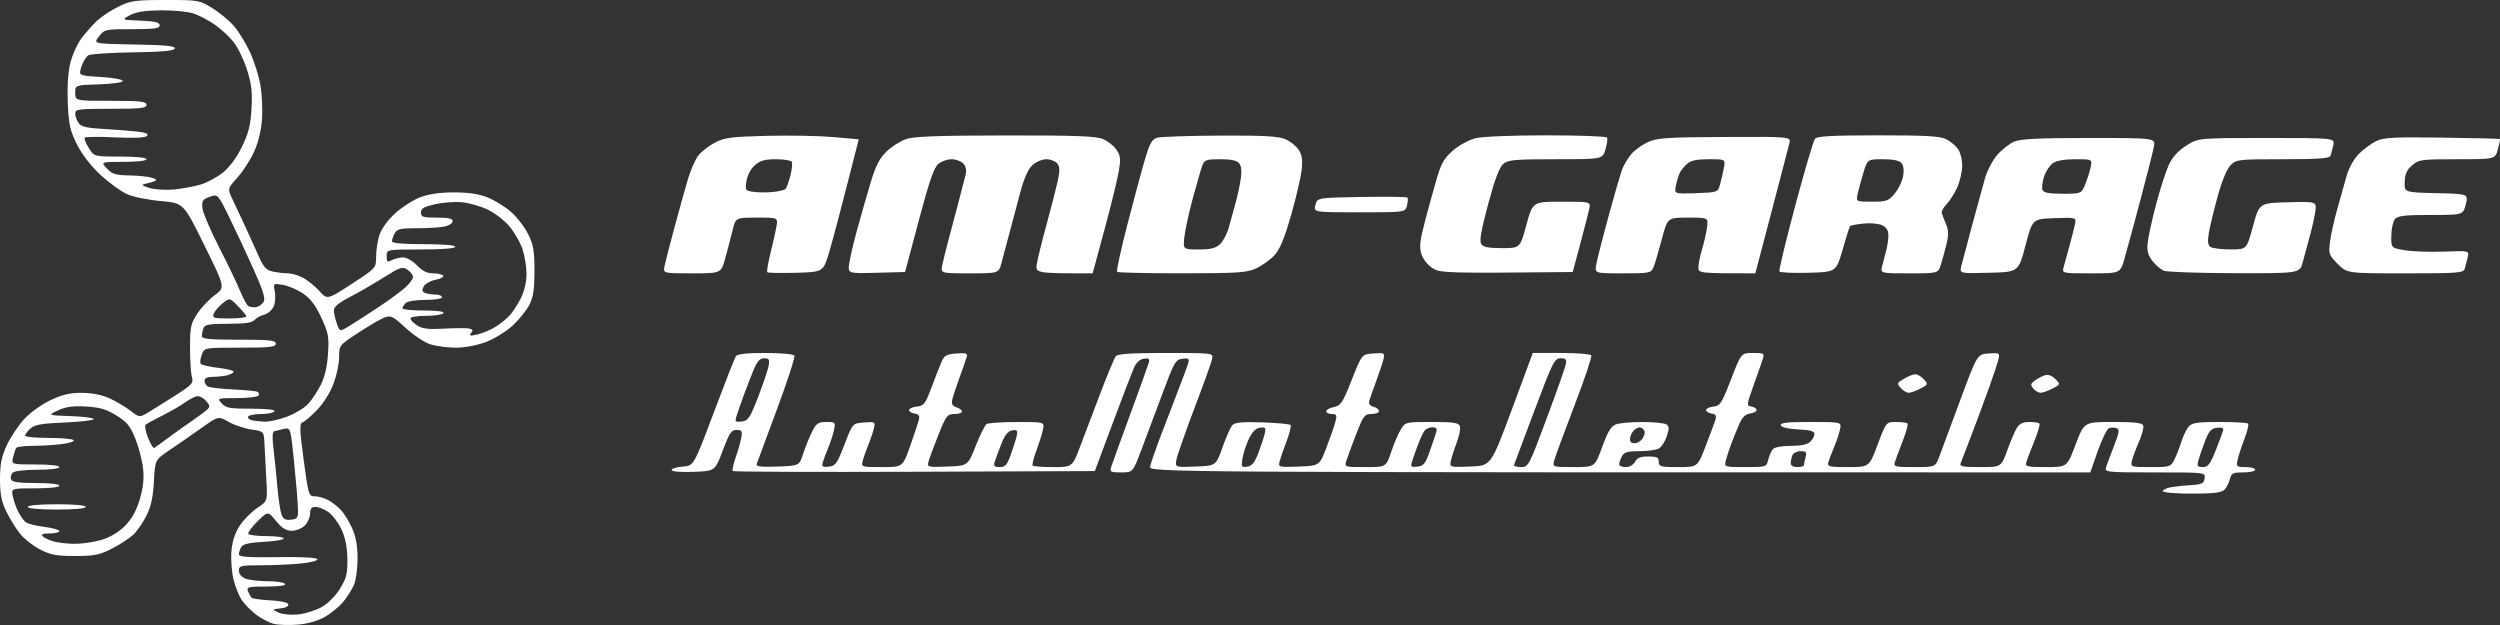 <svg width="284" height="71" viewBox="0 0 284 71" fill="none" xmlns="http://www.w3.org/2000/svg">
<rect x="0" y="0" width="284" height="71" fill="#333333" stroke="none"/>
<path fill-rule="evenodd" clip-rule="evenodd" d="M33.879 70.953C32.89 71.04 31.644 71.003 31.11 70.87C30.576 70.736 29.675 70.271 29.107 69.835C28.539 69.4 27.814 68.67 27.495 68.214C27.177 67.757 26.744 66.698 26.533 65.859C26.323 65.02 26.213 63.57 26.29 62.636C26.386 61.471 26.683 60.554 27.234 59.716C27.676 59.044 28.569 58.141 29.218 57.709C30.398 56.924 30.398 56.924 30.255 54.465C30.176 53.113 30.083 51.33 30.047 50.502C29.982 48.997 29.982 48.997 28.571 48.795C27.795 48.684 26.629 48.293 25.979 47.926C24.798 47.258 24.798 47.258 22.892 48.615C21.845 49.361 20.227 50.481 19.299 51.104C17.61 52.238 17.61 52.238 17.483 54.687C17.39 56.462 17.16 57.527 16.649 58.556C16.261 59.338 15.595 60.311 15.168 60.719C14.741 61.127 13.649 61.843 12.742 62.309C11.319 63.042 10.745 63.158 8.545 63.16C6.422 63.162 5.754 63.038 4.544 62.417C3.746 62.007 2.713 61.19 2.251 60.602C1.788 60.015 1.092 58.878 0.704 58.076C0.164 56.956 0 56.111 0 54.438C0 52.751 0.169 51.891 0.75 50.626C1.162 49.727 2.039 48.395 2.698 47.665C3.379 46.912 4.676 45.967 5.697 45.479C7.062 44.827 7.929 44.622 9.294 44.627C10.449 44.631 11.573 44.852 12.434 45.245C13.171 45.581 14.24 46.213 14.808 46.649C15.842 47.442 15.842 47.442 16.818 46.86C17.354 46.54 18.744 45.673 19.905 44.934C21.83 43.707 21.997 43.521 21.802 42.823C21.683 42.402 21.587 40.894 21.587 39.472C21.587 37.151 21.672 36.757 22.417 35.625C22.874 34.932 23.773 33.982 24.415 33.514C25.582 32.664 25.582 32.664 23.216 27.863C20.85 23.062 20.85 23.062 18.274 22.841C16.857 22.719 15.134 22.368 14.445 22.061C13.756 21.753 12.407 20.78 11.448 19.897C10.378 18.912 9.343 17.582 8.77 16.456C7.971 14.886 7.817 14.21 7.703 11.788C7.621 10.045 7.72 8.307 7.961 7.266C8.176 6.336 8.754 5.032 9.245 4.369C9.737 3.706 10.556 2.781 11.066 2.315C11.576 1.848 12.667 1.137 13.492 0.735C14.837 0.078 15.382 0.003 18.809 0C22.542 -0.003 22.66 0.018 24.112 0.916C24.929 1.422 26.03 2.331 26.56 2.937C27.089 3.543 27.91 4.873 28.384 5.892C28.858 6.911 29.395 8.595 29.577 9.633C29.759 10.672 29.843 12.435 29.763 13.552C29.673 14.82 29.334 16.206 28.86 17.248C28.443 18.164 27.591 19.482 26.967 20.177C25.832 21.44 25.832 21.44 26.441 22.703C26.776 23.398 27.424 24.781 27.881 25.776C28.338 26.771 29.022 28.278 29.4 29.126C29.97 30.404 30.25 30.699 31.046 30.859C31.574 30.965 32.333 31.052 32.732 31.052C33.132 31.052 33.888 31.275 34.411 31.547C34.935 31.82 35.771 32.496 36.27 33.05C37.177 34.059 37.177 34.059 39.951 32.254C42.712 30.456 42.724 30.443 42.724 29.203C42.724 28.517 42.881 27.43 43.073 26.786C43.286 26.072 43.96 25.109 44.805 24.314C45.566 23.598 46.859 22.753 47.679 22.434C48.702 22.038 49.923 21.856 51.569 21.856C53.209 21.856 54.414 22.035 55.38 22.421C56.157 22.731 57.343 23.458 58.015 24.037C58.688 24.616 59.57 25.748 59.975 26.554C60.598 27.789 60.713 28.444 60.713 30.753C60.713 32.853 60.58 33.751 60.139 34.621C59.823 35.243 58.968 36.305 58.24 36.98C57.512 37.655 56.147 38.497 55.206 38.851C54.207 39.226 52.796 39.495 51.817 39.495C50.894 39.495 49.599 39.332 48.939 39.133C48.271 38.932 47.012 38.104 46.103 37.268C44.622 35.907 44.392 35.794 43.671 36.073C43.233 36.242 41.896 37.02 40.7 37.801C38.544 39.211 38.526 39.233 38.526 40.553C38.526 41.285 38.242 42.648 37.895 43.582C37.527 44.571 36.744 45.817 36.021 46.567C35.338 47.275 34.592 47.913 34.364 47.984C34.014 48.094 34.036 48.77 34.498 52.247C35.028 56.227 35.074 56.379 35.753 56.379C36.14 56.379 36.822 56.569 37.267 56.803C37.712 57.035 38.372 57.544 38.733 57.933C39.094 58.322 39.664 59.251 40 59.997C40.42 60.927 40.614 61.996 40.619 63.398C40.622 64.523 40.443 65.88 40.221 66.414C39.999 66.947 39.445 67.827 38.99 68.37C38.535 68.912 37.604 69.679 36.921 70.075C36.156 70.518 34.987 70.855 33.879 70.953ZM33.824 69.806C34.617 69.731 35.826 69.358 36.51 68.979C37.26 68.562 38.097 67.727 38.622 66.873C39.363 65.667 39.488 65.165 39.463 63.485C39.443 62.153 39.226 61.071 38.795 60.147C38.444 59.396 37.78 58.512 37.321 58.183C36.861 57.854 36.202 57.585 35.857 57.585C35.386 57.585 35.228 57.774 35.228 58.339C35.228 58.753 34.959 59.364 34.629 59.695C34.299 60.027 33.634 60.298 33.152 60.298C32.504 60.298 32.034 60.005 31.356 59.179C30.438 58.059 30.438 58.059 29.248 59.228C28.593 59.87 28.128 60.51 28.213 60.649C28.298 60.788 29.237 60.901 30.299 60.901C31.361 60.901 32.23 61.022 32.23 61.17C32.23 61.318 31.212 61.49 29.967 61.553C28.393 61.633 27.618 61.804 27.423 62.114C27.269 62.359 27.141 62.738 27.138 62.956C27.134 63.269 28.063 63.339 31.541 63.288C34.277 63.248 35.986 63.338 36.048 63.525C36.105 63.696 35.262 63.912 34.114 64.02C32.996 64.127 30.967 64.215 29.607 64.216C27.324 64.218 27.134 64.265 27.134 64.829C27.134 65.206 27.427 65.551 27.902 65.733C28.326 65.895 29.464 66.027 30.433 66.027C31.402 66.027 32.278 66.163 32.38 66.329C32.498 66.519 31.723 66.63 30.267 66.63C28.202 66.63 27.989 66.684 28.169 67.158C28.278 67.448 28.461 67.78 28.575 67.895C28.689 68.011 29.649 68.147 30.707 68.197C31.849 68.251 32.68 68.433 32.749 68.645C32.819 68.858 32.468 69.046 31.874 69.112C30.881 69.224 30.881 69.224 31.631 69.584C32.045 69.782 33.026 69.882 33.824 69.806ZM8.415 61.78C9.251 61.794 10.642 61.595 11.505 61.337C12.51 61.037 13.476 60.465 14.19 59.747C14.958 58.975 15.479 58.047 15.866 56.763C16.257 55.461 16.376 54.408 16.26 53.274C16.168 52.381 15.778 50.853 15.392 49.88C14.806 48.4 14.452 47.962 13.228 47.202C12.076 46.487 11.34 46.27 9.768 46.18C8.272 46.095 7.473 46.206 6.584 46.624C5.397 47.181 5.397 47.181 8.02 47.269C9.463 47.318 10.643 47.47 10.643 47.608C10.643 47.746 9.163 47.921 7.353 47.996C4.712 48.105 3.942 48.241 3.455 48.684C3.121 48.988 2.848 49.351 2.848 49.491C2.848 49.631 4.055 49.746 5.529 49.746C7.003 49.746 8.282 49.863 8.37 50.006C8.458 50.149 7.825 50.352 6.963 50.456C6.102 50.56 4.629 50.646 3.69 50.648C2.752 50.649 1.919 50.757 1.838 50.888C1.758 51.018 1.601 51.493 1.488 51.943C1.284 52.761 1.284 52.761 4.015 52.761C5.636 52.761 6.746 52.883 6.746 53.062C6.746 53.239 5.717 53.364 4.257 53.364C2.818 53.364 1.627 53.506 1.433 53.702C1.248 53.888 1.168 54.227 1.255 54.456C1.373 54.766 2.091 54.871 4.08 54.871C5.657 54.871 6.746 54.994 6.746 55.173C6.746 55.352 5.634 55.474 4.01 55.474C1.274 55.474 1.274 55.474 1.454 56.38C1.553 56.877 1.831 57.667 2.072 58.135C2.312 58.603 2.686 59.132 2.903 59.311C3.12 59.491 4.074 59.734 5.022 59.852C5.97 59.97 6.746 60.186 6.746 60.333C6.746 60.48 6.247 60.6 5.637 60.6C4.865 60.6 4.623 60.696 4.841 60.915C5.013 61.088 5.546 61.348 6.025 61.492C6.504 61.636 7.58 61.766 8.415 61.78ZM33.055 59.037C33.807 58.95 33.877 58.836 33.848 57.736C33.831 57.072 33.636 54.736 33.414 52.544C33.01 48.558 33.01 48.558 32.246 48.725C31.825 48.817 31.335 48.935 31.158 48.988C30.938 49.053 30.91 49.697 31.07 50.998C31.2 52.05 31.399 53.997 31.512 55.324C31.625 56.65 31.832 58.05 31.974 58.434C32.172 58.972 32.42 59.111 33.055 59.037ZM6.446 57.886C4.447 57.886 3.148 57.768 3.148 57.585C3.148 57.402 4.447 57.283 6.446 57.283C8.445 57.283 9.744 57.402 9.744 57.585C9.744 57.768 8.445 57.886 6.446 57.886ZM237.455 53.664C130.501 53.665 130.501 53.665 130.653 52.987C130.737 52.614 131.214 51.223 131.713 49.897C132.213 48.57 133.123 46.196 133.735 44.62C134.348 43.045 134.917 41.508 135 41.204C135.123 40.751 135.001 40.67 134.32 40.752C133.549 40.844 133.383 41.136 132.033 44.771C131.232 46.927 130.151 49.81 129.631 51.178C128.686 53.665 128.686 53.665 127.359 53.665C126.168 53.665 126.052 53.604 126.224 53.06C126.329 52.728 127.299 50.048 128.381 47.106C129.462 44.163 130.416 41.506 130.501 41.202C130.623 40.759 130.511 40.668 129.938 40.749C129.472 40.816 129.074 41.187 128.801 41.81C128.57 42.338 127.479 45.187 126.377 48.142L124.374 53.514L103.888 53.592C92.622 53.635 83.332 53.598 83.245 53.51C83.157 53.422 83.31 52.709 83.584 51.925C83.857 51.141 84.144 50.126 84.22 49.67C84.338 48.965 84.255 48.841 83.668 48.841C83.082 48.841 82.846 49.194 82.104 51.178C81.23 53.514 81.23 53.514 78.767 53.602C77.294 53.654 76.303 53.571 76.303 53.393C76.303 53.23 76.868 53.055 77.558 53.004C78.812 52.911 78.812 52.911 81.08 46.877C82.328 43.558 83.458 40.675 83.592 40.47C83.759 40.214 84.806 40.097 86.947 40.097C88.659 40.097 90.141 40.231 90.241 40.393C90.341 40.556 89.451 43.303 88.263 46.499C87.076 49.694 86.041 52.484 85.964 52.698C85.855 53.001 86.377 53.068 88.31 53C90.796 52.911 90.796 52.911 91.237 51.555C91.479 50.809 91.931 49.689 92.242 49.067C92.735 48.079 92.94 47.937 93.873 47.937C94.913 47.937 94.935 47.96 94.733 48.884C94.619 49.406 94.32 50.322 94.067 50.92C93.816 51.518 93.542 52.255 93.46 52.559C93.337 53.013 93.46 53.093 94.159 53.011C94.918 52.922 95.105 52.656 95.933 50.499C96.858 48.087 96.858 48.087 98.161 47.993C99.448 47.9 99.462 47.908 99.256 48.73C99.142 49.187 98.852 50.036 98.611 50.616C98.37 51.196 98.095 51.983 97.999 52.366C97.829 53.049 97.87 53.062 100.187 53.062C102.548 53.062 102.548 53.062 103.382 50.702C103.841 49.403 104.29 48.058 104.38 47.711C104.504 47.234 104.388 47.057 103.903 46.981C103.551 46.926 103.265 46.746 103.268 46.58C103.27 46.414 103.671 46.236 104.159 46.185C104.962 46.101 105.124 45.886 105.854 43.924C106.298 42.731 106.813 41.417 107 41.002C107.274 40.392 107.589 40.23 108.651 40.154C109.799 40.071 109.943 40.127 109.802 40.606C109.714 40.907 109.343 41.967 108.979 42.962C108.615 43.957 108.251 45.063 108.171 45.42C108.066 45.889 108.2 46.124 108.654 46.269C109 46.379 109.283 46.596 109.283 46.751C109.283 46.906 108.894 47.032 108.418 47.032C107.617 47.032 107.48 47.211 106.601 49.404C106.078 50.709 105.573 52.072 105.48 52.433C105.314 53.07 105.375 53.087 107.63 53C109.952 52.911 109.952 52.911 110.843 50.652C111.332 49.409 111.89 48.292 112.082 48.169C112.274 48.046 113.831 47.944 115.542 47.941C118.653 47.937 118.653 47.937 118.482 48.792C118.389 49.263 118.05 50.342 117.73 51.189C117.41 52.037 117.222 52.805 117.313 52.896C117.404 52.987 118.456 53.062 119.651 53.062C121.823 53.062 121.823 53.062 122.76 50.575C123.276 49.207 124.319 46.459 125.078 44.469C125.837 42.479 126.591 40.682 126.752 40.474C126.968 40.198 128.482 40.097 132.441 40.097C137.836 40.097 137.836 40.097 137.697 40.776C137.62 41.149 136.707 43.693 135.668 46.429C134.629 49.165 133.715 51.783 133.638 52.246C133.497 53.089 133.497 53.089 135.817 53C138.137 52.911 138.137 52.911 138.881 50.801C139.29 49.64 139.797 48.508 140.009 48.284C140.296 47.981 141.161 47.905 143.403 47.983C145.058 48.04 146.496 48.172 146.599 48.276C146.702 48.38 146.508 49.194 146.167 50.085C145.827 50.976 145.467 52.017 145.369 52.397C145.192 53.08 145.219 53.088 147.542 53C149.895 52.911 149.895 52.911 150.705 50.789C151.15 49.622 151.606 48.299 151.718 47.85C151.892 47.154 151.828 47.032 151.29 47.032C150.943 47.032 150.658 46.893 150.658 46.723C150.658 46.553 151.051 46.335 151.531 46.238C152.313 46.081 152.525 45.759 153.555 43.156C154.706 40.248 154.706 40.248 156.019 40.154C157.255 40.065 157.322 40.1 157.174 40.757C157.087 41.14 156.715 42.268 156.347 43.263C155.979 44.258 155.617 45.291 155.542 45.559C155.457 45.866 155.636 46.105 156.031 46.209C156.374 46.299 156.655 46.521 156.655 46.702C156.655 46.884 156.271 47.032 155.802 47.032C155.016 47.032 154.878 47.216 154.044 49.369C153.545 50.654 153.043 52.011 152.927 52.384C152.721 53.048 152.766 53.062 155.087 53.062C157.457 53.062 157.457 53.062 158.03 51.361C158.345 50.426 158.837 49.273 159.124 48.799C159.641 47.942 159.663 47.937 162.656 47.937C165.089 47.937 165.702 48.026 165.845 48.4C165.942 48.655 165.778 49.503 165.481 50.285C165.183 51.066 164.88 52.017 164.807 52.397C164.677 53.077 164.716 53.087 167.024 53C169.374 52.911 169.374 52.911 171.751 46.505L174.128 40.097H177.366C179.147 40.097 180.68 40.221 180.773 40.371C180.866 40.522 179.986 43.134 178.819 46.175C177.652 49.217 176.624 52.011 176.535 52.384C176.377 53.044 176.435 53.062 178.776 53.062C181.179 53.062 181.179 53.062 182.008 50.775C182.633 49.053 183.016 48.419 183.557 48.212C183.953 48.06 185.314 47.939 186.581 47.941C187.848 47.944 189.069 48.063 189.295 48.207C189.628 48.42 189.638 48.671 189.346 49.561C189.148 50.163 188.737 50.789 188.431 50.954C188.125 51.119 187.129 51.253 186.217 51.253C184.884 51.253 184.498 51.368 184.248 51.836C184.078 52.157 183.938 52.564 183.938 52.741C183.938 52.918 184.27 53.062 184.677 53.062C185.109 53.062 185.549 52.812 185.737 52.459C185.975 52.012 186.365 51.856 187.246 51.856C188.235 51.856 188.435 51.958 188.435 52.459C188.435 53.008 188.635 53.062 190.637 53.062C192.839 53.062 192.839 53.062 193.744 50.726C194.243 49.44 194.742 48.094 194.854 47.733C195.014 47.218 194.923 47.056 194.433 46.98C194.089 46.925 193.81 46.746 193.812 46.58C193.815 46.414 194.191 46.238 194.649 46.189C195.404 46.108 195.588 45.824 196.641 43.099C197.802 40.097 197.802 40.097 199.135 40.097C200.381 40.097 200.454 40.142 200.254 40.776C200.137 41.149 199.666 42.498 199.208 43.773C198.404 46.011 198.396 46.095 198.964 46.185C199.287 46.236 199.551 46.414 199.55 46.58C199.548 46.746 199.217 46.923 198.814 46.974C198.327 47.036 197.936 47.391 197.648 48.03C197.41 48.559 196.999 49.559 196.734 50.251C196.469 50.944 196.166 51.86 196.059 52.286C195.866 53.062 195.866 53.062 198.264 53.062C200.629 53.062 200.665 53.051 200.869 52.235C200.983 51.78 201.216 51.237 201.388 51.029C201.573 50.805 202.41 50.65 203.441 50.65C204.624 50.65 205.333 50.498 205.653 50.176C205.912 49.916 206.124 49.515 206.124 49.286C206.124 48.987 205.605 48.845 204.274 48.78C203.129 48.725 202.377 48.547 202.3 48.314C202.206 48.026 203.013 47.937 205.687 47.937C209.197 47.937 209.197 47.937 209.03 48.766C208.937 49.222 208.632 50.138 208.351 50.801C208.07 51.464 207.775 52.244 207.697 52.535C207.569 53.005 207.813 53.062 209.947 53.062C212.341 53.062 212.341 53.062 213.303 50.499C214.265 47.937 214.265 47.937 215.391 47.937C216.011 47.937 216.594 48.014 216.688 48.107C216.781 48.201 216.539 49.096 216.15 50.095C215.76 51.095 215.36 52.171 215.26 52.487C215.092 53.02 215.254 53.062 217.472 53.062C219.866 53.062 219.866 53.062 220.337 51.781C220.596 51.076 221.665 48.193 222.713 45.374C224.618 40.248 224.618 40.248 225.903 40.154C227.109 40.065 227.18 40.102 227.04 40.757C226.958 41.14 226.45 42.675 225.912 44.168C225.373 45.66 224.479 48.069 223.924 49.52C223.37 50.971 222.834 52.362 222.733 52.61C222.58 52.989 222.936 53.062 224.944 53.062C227.338 53.062 227.338 53.062 228.017 51.178C228.39 50.141 228.882 48.988 229.11 48.615C229.405 48.132 229.81 47.937 230.516 47.937C231.062 47.937 231.586 48.014 231.679 48.108C231.773 48.202 231.508 49.118 231.089 50.143C230.671 51.168 230.263 52.244 230.184 52.535C230.055 53.005 230.299 53.062 232.434 53.062C234.827 53.062 234.827 53.062 235.789 50.499C236.751 47.937 236.751 47.937 240.036 47.937C242.486 47.937 243.359 48.038 243.473 48.336C243.557 48.556 243.332 49.404 242.974 50.22C242.616 51.037 242.257 52.011 242.178 52.384C242.037 53.041 242.105 53.062 244.308 53.062C246.49 53.062 246.602 53.028 247.002 52.233C247.231 51.777 247.589 50.861 247.797 50.198C248.005 49.535 248.381 48.755 248.633 48.464C249.013 48.026 249.611 47.937 252.143 47.937C253.821 47.937 255.278 48.02 255.38 48.123C255.482 48.225 255.296 49.006 254.968 49.857C254.64 50.708 254.293 51.777 254.196 52.233C254.03 53.018 254.079 53.062 255.107 53.062C255.705 53.062 256.194 53.198 256.194 53.364C256.194 53.53 255.589 53.665 254.85 53.665C253.66 53.665 253.485 53.753 253.315 54.434C253.21 54.857 252.928 55.399 252.688 55.64C252.361 55.969 251.44 56.077 248.977 56.077C247.096 56.077 245.7 55.955 245.7 55.789C245.7 55.631 246.139 55.428 246.675 55.338C247.211 55.248 248.256 55.141 248.998 55.099C250.141 55.034 250.362 54.918 250.443 54.344C250.539 53.665 250.539 53.665 244.801 53.665C239.293 53.665 239.071 53.642 239.245 53.09C239.345 52.774 239.752 51.681 240.149 50.663C240.751 49.118 240.799 48.782 240.437 48.642C240.199 48.55 239.815 48.548 239.584 48.637C239.353 48.726 238.779 49.894 238.309 51.231L237.455 53.664ZM113.568 53.062C114.198 53.062 114.409 52.825 114.834 51.63C115.115 50.842 115.416 49.881 115.502 49.493C115.635 48.899 115.554 48.805 114.988 48.89C114.498 48.964 114.156 49.401 113.724 50.499C113.399 51.329 113.06 52.244 112.972 52.535C112.848 52.94 112.986 53.062 113.568 53.062ZM141.687 53.014C142.227 52.936 142.534 52.55 142.97 51.404C143.285 50.575 143.61 49.579 143.692 49.192C143.82 48.59 143.738 48.502 143.129 48.589C142.641 48.658 142.241 49.064 141.862 49.875C141.558 50.526 141.234 51.522 141.143 52.087C140.99 53.034 141.033 53.108 141.687 53.014ZM161.023 53.01C161.724 52.926 161.935 52.663 162.427 51.253C162.746 50.341 163.077 49.358 163.163 49.067C163.276 48.688 163.152 48.54 162.723 48.54C162.394 48.54 161.995 48.709 161.836 48.917C161.677 49.124 161.34 49.836 161.088 50.499C160.835 51.163 160.532 52.021 160.413 52.407C160.22 53.036 160.282 53.098 161.023 53.01ZM172.769 53.062C173.628 53.062 173.679 52.966 175.693 47.56C176.821 44.533 177.804 41.752 177.877 41.379C177.987 40.823 177.879 40.7 177.275 40.7C176.594 40.7 176.374 41.142 174.317 46.63C173.095 49.892 172.05 52.673 171.995 52.811C171.94 52.949 172.289 53.062 172.769 53.062ZM204.176 53.062C204.588 53.062 204.927 52.961 204.929 52.836C204.931 52.712 205.015 52.305 205.114 51.932C205.266 51.36 205.176 51.253 204.542 51.253C204.129 51.253 203.708 51.468 203.608 51.73C203.508 51.992 203.426 52.4 203.426 52.635C203.426 52.89 203.728 53.062 204.176 53.062ZM250.241 53.062C250.831 53.062 251.076 52.746 251.698 51.178C252.11 50.141 252.492 49.114 252.547 48.894C252.617 48.62 252.395 48.525 251.841 48.593C251.18 48.673 250.928 48.965 250.459 50.198C250.143 51.027 249.805 52.011 249.709 52.384C249.563 52.946 249.654 53.062 250.241 53.062ZM17.502 50.889C17.605 50.84 18.296 50.347 19.038 49.791C19.78 49.236 20.995 48.369 21.737 47.864C22.479 47.359 23.279 46.767 23.516 46.547C23.887 46.201 23.868 46.061 23.378 45.516C23.065 45.168 22.586 44.943 22.313 45.015C22.04 45.087 21.428 45.424 20.952 45.765C20.477 46.105 19.346 46.755 18.439 47.209C17.532 47.664 16.682 48.129 16.549 48.243C16.417 48.357 16.535 49.019 16.812 49.713C17.088 50.408 17.399 50.937 17.502 50.889ZM185.705 50.349C186.041 50.349 186.467 50.063 186.653 49.713C186.903 49.244 186.904 48.989 186.656 48.74C186.414 48.497 186.176 48.493 185.803 48.728C185.519 48.907 185.244 49.345 185.191 49.701C185.12 50.183 185.252 50.349 185.705 50.349ZM30.045 47.902C30.575 47.921 31.731 47.665 32.614 47.333C33.496 47.001 34.566 46.356 34.99 45.901C35.415 45.445 36.068 44.462 36.442 43.716C36.888 42.827 37.171 41.612 37.263 40.194C37.389 38.25 37.31 37.829 36.492 36.07C35.829 34.645 35.257 33.895 34.397 33.323C33.746 32.89 32.723 32.456 32.122 32.358C31.03 32.179 31.03 32.179 31.221 33.14C31.326 33.668 31.264 34.428 31.082 34.829C30.9 35.23 30.415 35.643 30.004 35.747C29.593 35.851 29.1 36.126 28.908 36.358C28.657 36.662 27.819 36.781 25.93 36.781C23.808 36.781 23.265 36.873 23.118 37.258C23.018 37.52 22.936 37.927 22.936 38.162C22.936 38.511 23.71 38.59 27.134 38.59C30.665 38.59 31.331 38.662 31.331 39.042C31.331 39.422 30.68 39.495 27.276 39.495C23.221 39.495 23.221 39.495 22.927 40.274C22.765 40.702 22.704 41.171 22.793 41.315C22.882 41.459 23.76 41.669 24.744 41.781C25.728 41.893 26.534 42.087 26.534 42.212C26.534 42.337 26.23 42.521 25.859 42.621C25.488 42.721 24.746 42.805 24.21 42.807C23.564 42.81 23.236 42.957 23.236 43.245C23.236 43.484 23.395 43.779 23.588 43.899C23.782 44.02 25.03 44.17 26.362 44.234C27.693 44.297 28.96 44.409 29.176 44.482C29.393 44.556 29.486 44.752 29.383 44.919C29.281 45.087 28.172 45.223 26.919 45.223C24.661 45.223 24.646 45.228 25.185 45.826C25.654 46.348 26.108 46.429 28.547 46.429C30.35 46.429 31.299 46.538 31.181 46.731C31.079 46.897 30.404 47.032 29.682 47.032C28.959 47.032 28.291 47.158 28.197 47.311C28.103 47.464 28.263 47.652 28.554 47.728C28.845 47.804 29.516 47.883 30.045 47.902ZM84.263 47.884C84.993 47.797 85.197 47.49 86.131 45.072C86.708 43.58 87.244 41.986 87.323 41.53C87.442 40.836 87.359 40.7 86.814 40.7C86.333 40.7 86.024 41.034 85.626 41.982C85.331 42.687 84.817 44.01 84.485 44.922C84.153 45.834 83.784 46.895 83.663 47.281C83.467 47.91 83.529 47.972 84.263 47.884ZM216.829 44.62C216.599 44.62 216.191 44.376 215.923 44.077C215.466 43.57 215.49 43.502 216.297 43.022C216.772 42.74 217.355 42.51 217.592 42.51C217.83 42.51 218.259 42.771 218.547 43.091C219.05 43.65 219.035 43.69 218.159 44.146C217.658 44.407 217.059 44.62 216.829 44.62ZM231.81 44.62C231.575 44.62 231.202 44.402 230.982 44.135C230.642 43.723 230.667 43.588 231.148 43.234C231.459 43.005 231.976 42.735 232.296 42.632C232.669 42.513 233.095 42.664 233.482 43.053C234.085 43.66 234.085 43.66 233.162 44.14C232.654 44.404 232.046 44.62 231.81 44.62ZM54.236 37.994C54.81 37.864 55.729 37.478 56.278 37.137C56.826 36.796 57.561 36.203 57.911 35.82C58.261 35.436 58.832 34.551 59.18 33.853C59.565 33.082 59.813 32.008 59.813 31.118C59.813 30.312 59.604 29.033 59.347 28.277C59.091 27.52 58.42 26.36 57.857 25.698C57.293 25.035 56.187 24.185 55.399 23.808C54.612 23.432 53.313 23.057 52.513 22.976C51.713 22.895 50.33 22.993 49.44 23.194C48.166 23.48 47.821 23.682 47.821 24.139C47.821 24.649 48.043 24.721 49.62 24.721C50.946 24.721 51.419 24.83 51.419 25.135C51.419 25.363 50.997 25.635 50.482 25.738C49.966 25.842 48.554 25.927 47.344 25.927C45.475 25.927 45.097 26.015 44.833 26.51C44.663 26.831 44.523 27.238 44.523 27.415C44.523 27.624 45.774 27.736 48.121 27.736C50.319 27.736 51.718 27.853 51.718 28.037C51.718 28.223 50.219 28.339 47.821 28.339C43.923 28.339 43.923 28.339 43.923 29.103C43.923 29.765 44.001 29.826 44.503 29.555C44.822 29.384 45.404 29.243 45.796 29.243C46.197 29.243 46.887 29.639 47.371 30.148C47.983 30.79 48.516 31.052 49.208 31.052C49.745 31.052 50.258 31.173 50.349 31.321C50.44 31.468 50.045 31.678 49.471 31.786C48.897 31.894 48.294 32.235 48.13 32.543C47.904 32.966 47.946 33.147 48.301 33.283C48.558 33.383 49.096 33.464 49.494 33.464C49.893 33.464 50.219 33.6 50.219 33.766C50.219 33.935 49.39 34.067 48.331 34.067C47.261 34.067 46.286 34.224 46.082 34.429C45.884 34.628 45.722 34.9 45.722 35.032C45.722 35.165 46.809 35.273 48.138 35.273C49.673 35.273 50.487 35.383 50.369 35.575C50.267 35.741 49.383 35.876 48.403 35.876C47.423 35.876 46.622 36.009 46.622 36.171C46.622 36.333 46.961 36.69 47.377 36.963C47.965 37.351 48.643 37.433 50.45 37.334C51.725 37.265 53.011 37.259 53.308 37.321C53.719 37.407 53.77 37.53 53.52 37.833C53.253 38.156 53.388 38.186 54.236 37.994ZM39.682 37.031C40.283 36.665 41.787 35.695 43.024 34.874C44.261 34.054 45.643 33.036 46.097 32.613C46.55 32.19 46.921 31.674 46.921 31.465C46.921 31.257 46.642 30.889 46.3 30.648C45.729 30.246 45.502 30.321 43.526 31.558C42.343 32.299 40.599 33.304 39.651 33.792C38.498 34.385 37.927 34.863 37.927 35.233C37.927 35.537 38.076 36.216 38.258 36.741C38.589 37.696 38.589 37.696 39.682 37.031ZM26.077 36.178C27.18 36.178 28.038 36.057 27.983 35.91C27.928 35.763 27.478 35.231 26.984 34.729C26.084 33.815 26.084 33.815 25.277 34.469C24.834 34.828 24.381 35.36 24.271 35.65C24.093 36.12 24.29 36.178 26.077 36.178ZM29.052 34.898C29.365 34.856 29.762 34.594 29.935 34.316C30.18 33.924 29.922 33.081 28.786 30.547C27.981 28.752 26.741 26.103 26.032 24.66C24.743 22.036 24.743 22.036 23.824 22.358C23.027 22.637 22.916 22.807 22.995 23.625C23.045 24.145 23.885 26.13 24.862 28.037C25.839 29.944 26.919 32.183 27.261 33.012C27.603 33.841 28.018 34.622 28.183 34.748C28.348 34.873 28.739 34.941 29.052 34.898ZM97.555 15.826C95.474 24.005 94.567 27.397 94.196 28.64C93.522 30.902 93.522 30.902 90.42 30.988C88.714 31.035 87.251 31.006 87.169 30.923C87.086 30.84 87.251 29.852 87.534 28.727C87.818 27.601 88.123 26.24 88.212 25.701C88.375 24.721 88.375 24.721 85.972 24.721C83.57 24.721 83.57 24.721 83.221 26.153C83.028 26.941 82.657 28.365 82.396 29.319C81.921 31.052 81.921 31.052 78.625 31.052C75.329 31.052 75.329 31.052 75.494 30.223C75.585 29.767 76.081 27.834 76.596 25.927C77.111 24.02 77.793 21.565 78.111 20.473C78.43 19.38 78.975 18.121 79.324 17.675C79.673 17.229 80.519 16.569 81.204 16.206C82.293 15.631 83.037 15.534 87.122 15.431C89.692 15.366 93.091 15.428 94.675 15.57L97.555 15.826ZM124.124 31.051C117.602 31.052 117.602 31.052 117.792 29.922C117.897 29.3 118.394 27.299 118.896 25.474C119.398 23.65 119.962 21.457 120.149 20.599C120.42 19.36 120.41 18.943 120.097 18.564C119.881 18.302 119.323 18.088 118.858 18.088C118.392 18.088 117.681 18.393 117.276 18.766C116.781 19.223 116.326 20.255 115.885 21.925C115.525 23.29 114.974 25.359 114.66 26.524C114.346 27.689 113.948 29.185 113.774 29.848C113.458 31.052 113.458 31.052 110.147 31.052C106.837 31.052 106.837 31.052 107.049 30.073C107.166 29.534 107.441 28.414 107.662 27.585C107.882 26.756 108.387 24.856 108.784 23.364C109.181 21.872 109.591 20.287 109.695 19.843C109.821 19.304 109.727 18.878 109.412 18.562C109.153 18.301 108.561 18.088 108.096 18.088C107.631 18.088 106.957 18.327 106.597 18.62C106.101 19.024 105.568 20.564 104.381 25.027L102.819 30.902L99.564 30.988C96.309 31.074 96.309 31.074 96.468 29.932C96.555 29.305 96.981 27.502 97.415 25.927C97.849 24.351 98.533 21.975 98.934 20.646C99.475 18.857 99.93 17.971 100.689 17.232C101.252 16.683 102.236 16.046 102.875 15.817C103.773 15.495 106.336 15.398 114.165 15.387C122.247 15.377 124.499 15.46 125.31 15.801C125.869 16.036 126.563 16.591 126.852 17.035C127.3 17.722 127.333 18.093 127.077 19.547C126.913 20.486 126.181 23.458 125.451 26.152L124.124 31.051ZM134.293 31.046C130.322 31.049 126.995 30.975 126.901 30.88C126.806 30.785 127.33 28.376 128.065 25.528C128.8 22.679 129.701 19.337 130.068 18.099C130.62 16.238 130.864 15.814 131.477 15.642C131.886 15.528 135.091 15.421 138.6 15.404C143.481 15.381 145.22 15.474 145.997 15.801C146.556 16.036 147.245 16.583 147.528 17.017C147.923 17.624 147.999 18.168 147.856 19.379C147.754 20.244 147.208 22.56 146.642 24.526C145.894 27.126 145.382 28.348 144.763 29.011C144.295 29.512 143.373 30.174 142.713 30.481C141.652 30.975 140.681 31.04 134.293 31.046ZM178.66 30.902C164.241 31.05 163.632 31.014 162.757 30.474C162.214 30.14 161.673 29.467 161.484 28.89C161.211 28.059 161.284 27.393 161.907 25.022C162.32 23.447 162.928 21.252 163.257 20.145C163.733 18.539 164.1 17.919 165.069 17.085C165.737 16.51 166.875 15.89 167.598 15.707C168.363 15.513 171.731 15.374 175.658 15.374C179.368 15.374 182.473 15.487 182.558 15.626C182.643 15.764 182.561 16.375 182.376 16.983C182.038 18.088 182.038 18.088 176.725 18.088C172.106 18.088 171.329 18.157 170.778 18.615C170.334 18.984 169.816 20.358 169.053 23.187C168.267 26.102 168.046 27.365 168.263 27.71C168.489 28.071 169.068 28.188 170.622 28.188C172.681 28.188 172.681 28.188 173.398 25.55C174.116 22.912 174.116 22.912 177.415 22.912C180.715 22.912 180.715 22.912 180.537 23.741C180.44 24.197 179.977 25.995 179.51 27.736L178.66 30.902ZM199.406 31.052C193.011 31.052 192.932 31.036 192.936 30.374C192.937 30.001 193.125 29.079 193.353 28.325C193.58 27.571 193.834 26.451 193.916 25.837C194.066 24.721 194.066 24.721 191.747 24.721C189.429 24.721 189.429 24.721 188.772 27.208C188.411 28.576 187.988 30.001 187.832 30.374C187.563 31.017 187.383 31.052 184.355 31.052C181.161 31.052 181.161 31.052 181.328 30.073C181.419 29.534 182.048 27.057 182.726 24.57C183.403 22.082 184.112 19.656 184.3 19.178C184.489 18.7 184.948 17.944 185.321 17.499C185.694 17.053 186.542 16.443 187.205 16.142C188.258 15.664 189.36 15.591 195.932 15.56C203.453 15.525 203.453 15.525 203.273 16.279C203.174 16.693 202.263 20.187 201.249 24.042L199.406 31.052ZM205.432 30.987C203.695 31.034 202.214 30.966 202.14 30.836C202.066 30.706 202.875 27.345 203.938 23.367C205.001 19.389 206.011 15.963 206.184 15.754C206.42 15.469 208.208 15.374 213.372 15.374C218.884 15.374 220.417 15.463 221.112 15.825C221.588 16.072 222.189 16.577 222.446 16.947C222.704 17.316 222.911 18.165 222.908 18.833C222.904 19.501 222.646 20.612 222.334 21.302C222.023 21.992 221.478 22.849 221.123 23.205C220.769 23.562 220.526 24.015 220.585 24.212C220.643 24.409 220.862 24.974 221.071 25.468C221.363 26.156 221.375 26.683 221.121 27.729C220.939 28.479 220.651 29.534 220.48 30.073C220.169 31.052 220.169 31.052 216.889 31.052C213.608 31.052 213.608 31.052 213.811 30.223C213.922 29.767 214.127 28.988 214.266 28.491C214.405 27.995 214.519 27.212 214.519 26.751C214.519 26.155 214.308 25.817 213.786 25.578C213.382 25.393 212.431 25.312 211.672 25.398C210.913 25.484 210.239 25.608 210.174 25.673C210.109 25.738 209.727 26.941 209.323 28.347C208.591 30.902 208.591 30.902 205.432 30.987ZM225.951 30.987C222.598 31.072 222.598 31.072 222.8 30.233C222.912 29.772 223.463 27.698 224.025 25.625C224.587 23.552 225.245 21.145 225.488 20.275C225.73 19.405 226.361 18.198 226.89 17.592C227.419 16.986 228.288 16.307 228.821 16.083C229.548 15.777 231.676 15.675 237.329 15.675C244.868 15.675 244.868 15.675 244.684 16.655C244.583 17.194 243.894 19.917 243.154 22.706C242.413 25.495 241.594 28.514 241.334 29.415C240.861 31.052 240.861 31.052 237.551 31.052C234.266 31.052 234.243 31.047 234.422 30.374C234.52 30.001 234.808 28.949 235.062 28.037C235.315 27.125 235.604 26 235.704 25.537C235.886 24.695 235.886 24.695 233.386 24.783C230.885 24.872 230.885 24.872 230.095 27.887C229.305 30.902 229.305 30.902 225.951 30.987ZM253.859 31.033C249.784 31.023 246.165 30.898 245.817 30.757C245.468 30.615 244.884 30.117 244.518 29.649C244.012 29.002 243.882 28.507 243.974 27.588C244.041 26.923 244.472 24.954 244.931 23.213C245.391 21.472 246.041 19.455 246.376 18.732C246.787 17.845 247.431 17.133 248.351 16.546C249.715 15.675 249.715 15.675 257.484 15.675C265.253 15.675 265.253 15.675 265.06 16.505C264.953 16.961 264.808 17.503 264.737 17.711C264.64 17.993 263.285 18.088 259.338 18.088C254.269 18.088 254.042 18.113 253.392 18.767C252.973 19.188 252.411 20.552 251.916 22.345C251.477 23.939 251.025 25.818 250.914 26.52C250.764 27.459 250.821 27.868 251.129 28.063C251.359 28.21 252.374 28.332 253.385 28.334C255.222 28.339 255.222 28.339 255.939 25.701C256.656 23.062 256.656 23.062 259.914 22.976C263.171 22.89 263.171 22.89 263.015 24.032C262.929 24.659 262.648 25.919 262.391 26.831C262.133 27.743 261.775 29.066 261.595 29.771C261.268 31.052 261.268 31.052 253.859 31.033ZM273.233 31.052C266.627 31.052 266.627 31.052 265.568 29.986C264.576 28.989 264.519 28.829 264.685 27.499C264.783 26.717 265.147 25.06 265.493 23.816C265.84 22.573 266.324 20.852 266.57 19.993C266.838 19.058 267.403 18.046 267.977 17.473C268.504 16.947 269.384 16.297 269.931 16.03C270.772 15.619 271.932 15.558 277.425 15.634C281 15.683 283.955 15.754 283.993 15.792C284.03 15.829 283.923 16.361 283.755 16.974C283.449 18.088 283.449 18.088 279.132 18.088C275.06 18.088 274.771 18.127 274.014 18.781C273.417 19.298 273.202 19.778 273.173 20.666C273.134 21.856 273.133 21.856 276.772 21.941C280.411 22.025 280.411 22.025 280.109 23.222C279.806 24.419 279.806 24.419 276.132 24.419C273.144 24.419 272.384 24.509 272.063 24.897C271.846 25.16 271.661 26.004 271.652 26.774C271.634 28.173 271.634 28.173 273.232 28.434C274.111 28.577 276.108 28.644 277.67 28.583C280.511 28.472 280.511 28.472 280.331 29.235C280.232 29.654 280.081 30.235 279.995 30.525C279.853 31.006 279.265 31.052 273.233 31.052ZM136.172 28.339C137.54 28.339 138.102 28.199 138.598 27.735C138.952 27.402 139.4 26.554 139.593 25.85C139.786 25.146 140.13 23.892 140.358 23.062C140.587 22.233 140.857 20.98 140.959 20.278C141.08 19.444 141.014 18.842 140.768 18.544C140.509 18.231 139.836 18.088 138.621 18.088C137.06 18.088 136.821 18.168 136.594 18.769C136.453 19.143 135.969 20.805 135.52 22.462C135.07 24.119 134.633 26.119 134.547 26.907C134.392 28.339 134.392 28.339 136.172 28.339ZM154.426 24.118C149.211 24.118 149.211 24.118 149.431 23.289C149.651 22.459 149.651 22.459 154.695 22.377C157.468 22.331 159.802 22.359 159.881 22.438C159.96 22.517 159.938 22.928 159.833 23.35C159.641 24.118 159.641 24.118 154.426 24.118ZM212.656 22.912C214.303 22.912 214.535 22.829 215.23 21.998C215.651 21.496 216.083 20.613 216.19 20.035C216.314 19.372 216.25 18.82 216.016 18.537C215.765 18.233 215.079 18.088 213.895 18.088C212.144 18.088 212.144 18.088 211.668 19.671C211.406 20.541 211.114 21.627 211.019 22.082C210.846 22.912 210.846 22.912 212.656 22.912ZM87.847 21.805C88.506 21.733 89.135 21.58 89.245 21.464C89.354 21.348 89.596 20.674 89.783 19.965C89.969 19.256 90.04 18.544 89.941 18.382C89.841 18.22 89.033 18.088 88.145 18.088C86.901 18.088 86.353 18.243 85.754 18.766C85.293 19.169 84.907 19.895 84.802 20.553C84.632 21.628 84.658 21.666 85.637 21.799C86.193 21.874 87.187 21.877 87.847 21.805ZM192.66 21.944C195.13 21.857 195.141 21.853 195.398 20.952C195.54 20.454 195.736 19.606 195.833 19.067C196.009 18.088 196.009 18.088 194.12 18.088C192.745 18.088 192.073 18.231 191.654 18.612C191.337 18.9 190.971 19.341 190.841 19.592C190.711 19.842 190.509 20.494 190.393 21.04C190.181 22.032 190.181 22.032 192.66 21.944ZM234.313 22.007C236.436 22.007 236.436 22.007 236.882 20.936C237.126 20.347 237.406 19.465 237.503 18.976C237.68 18.088 237.68 18.088 235.761 18.088C234.538 18.088 233.607 18.252 233.198 18.541C232.844 18.79 232.397 19.474 232.204 20.061C232.012 20.648 231.929 21.325 232.022 21.567C232.147 21.895 232.729 22.007 234.313 22.007ZM19.716 21.528C20.666 21.443 22.045 21.191 22.781 20.969C23.516 20.746 24.657 20.135 25.316 19.61C26.063 19.015 26.874 17.919 27.474 16.694C28.237 15.134 28.462 14.242 28.572 12.342C28.682 10.43 28.577 9.537 28.046 7.876C27.681 6.735 26.978 5.308 26.485 4.707C25.992 4.105 25.025 3.226 24.337 2.753C23.649 2.28 22.573 1.725 21.947 1.52C21.32 1.315 19.661 1.159 18.26 1.174C16.44 1.194 15.439 1.353 14.752 1.73C13.792 2.259 13.792 2.259 15.965 2.347C17.628 2.415 18.139 2.539 18.139 2.875C18.139 3.231 17.55 3.314 15.013 3.314C11.959 3.314 11.871 3.333 11.237 4.143C10.588 4.972 10.588 4.972 15.285 5.055C18.828 5.118 19.953 5.229 19.861 5.507C19.773 5.773 18.444 5.896 15.116 5.946C12.574 5.984 10.291 6.133 10.044 6.276C9.797 6.42 9.441 6.999 9.254 7.564C8.913 8.59 8.913 8.59 11.431 8.741C12.815 8.824 13.947 9.027 13.946 9.193C13.945 9.365 12.786 9.532 11.245 9.581C8.545 9.668 8.545 9.668 8.545 10.561C8.545 11.454 8.545 11.454 12.592 11.454C15.99 11.454 16.64 11.527 16.64 11.907C16.64 12.286 15.99 12.359 12.592 12.359C8.887 12.359 8.545 12.405 8.545 12.904C8.545 13.204 8.72 13.69 8.933 13.984C9.235 14.399 9.885 14.549 11.856 14.658C13.251 14.734 14.981 14.87 15.702 14.959C16.628 15.073 16.919 15.214 16.693 15.441C16.485 15.65 15.208 15.707 13.054 15.604C11.229 15.517 9.679 15.538 9.61 15.649C9.541 15.761 9.759 16.288 10.094 16.82C10.702 17.786 10.702 17.786 13.671 17.786C15.45 17.786 16.64 17.907 16.64 18.088C16.64 18.265 15.573 18.389 14.039 18.389C11.438 18.389 11.438 18.389 12.143 19.143C12.735 19.777 13.135 19.901 14.668 19.927C15.67 19.943 16.827 20.06 17.239 20.187C17.787 20.355 17.868 20.464 17.539 20.591C17.292 20.687 16.82 20.819 16.49 20.884C16.023 20.976 16.123 21.078 16.94 21.342C17.517 21.529 18.766 21.613 19.716 21.528Z" fill="white"/>
</svg>
